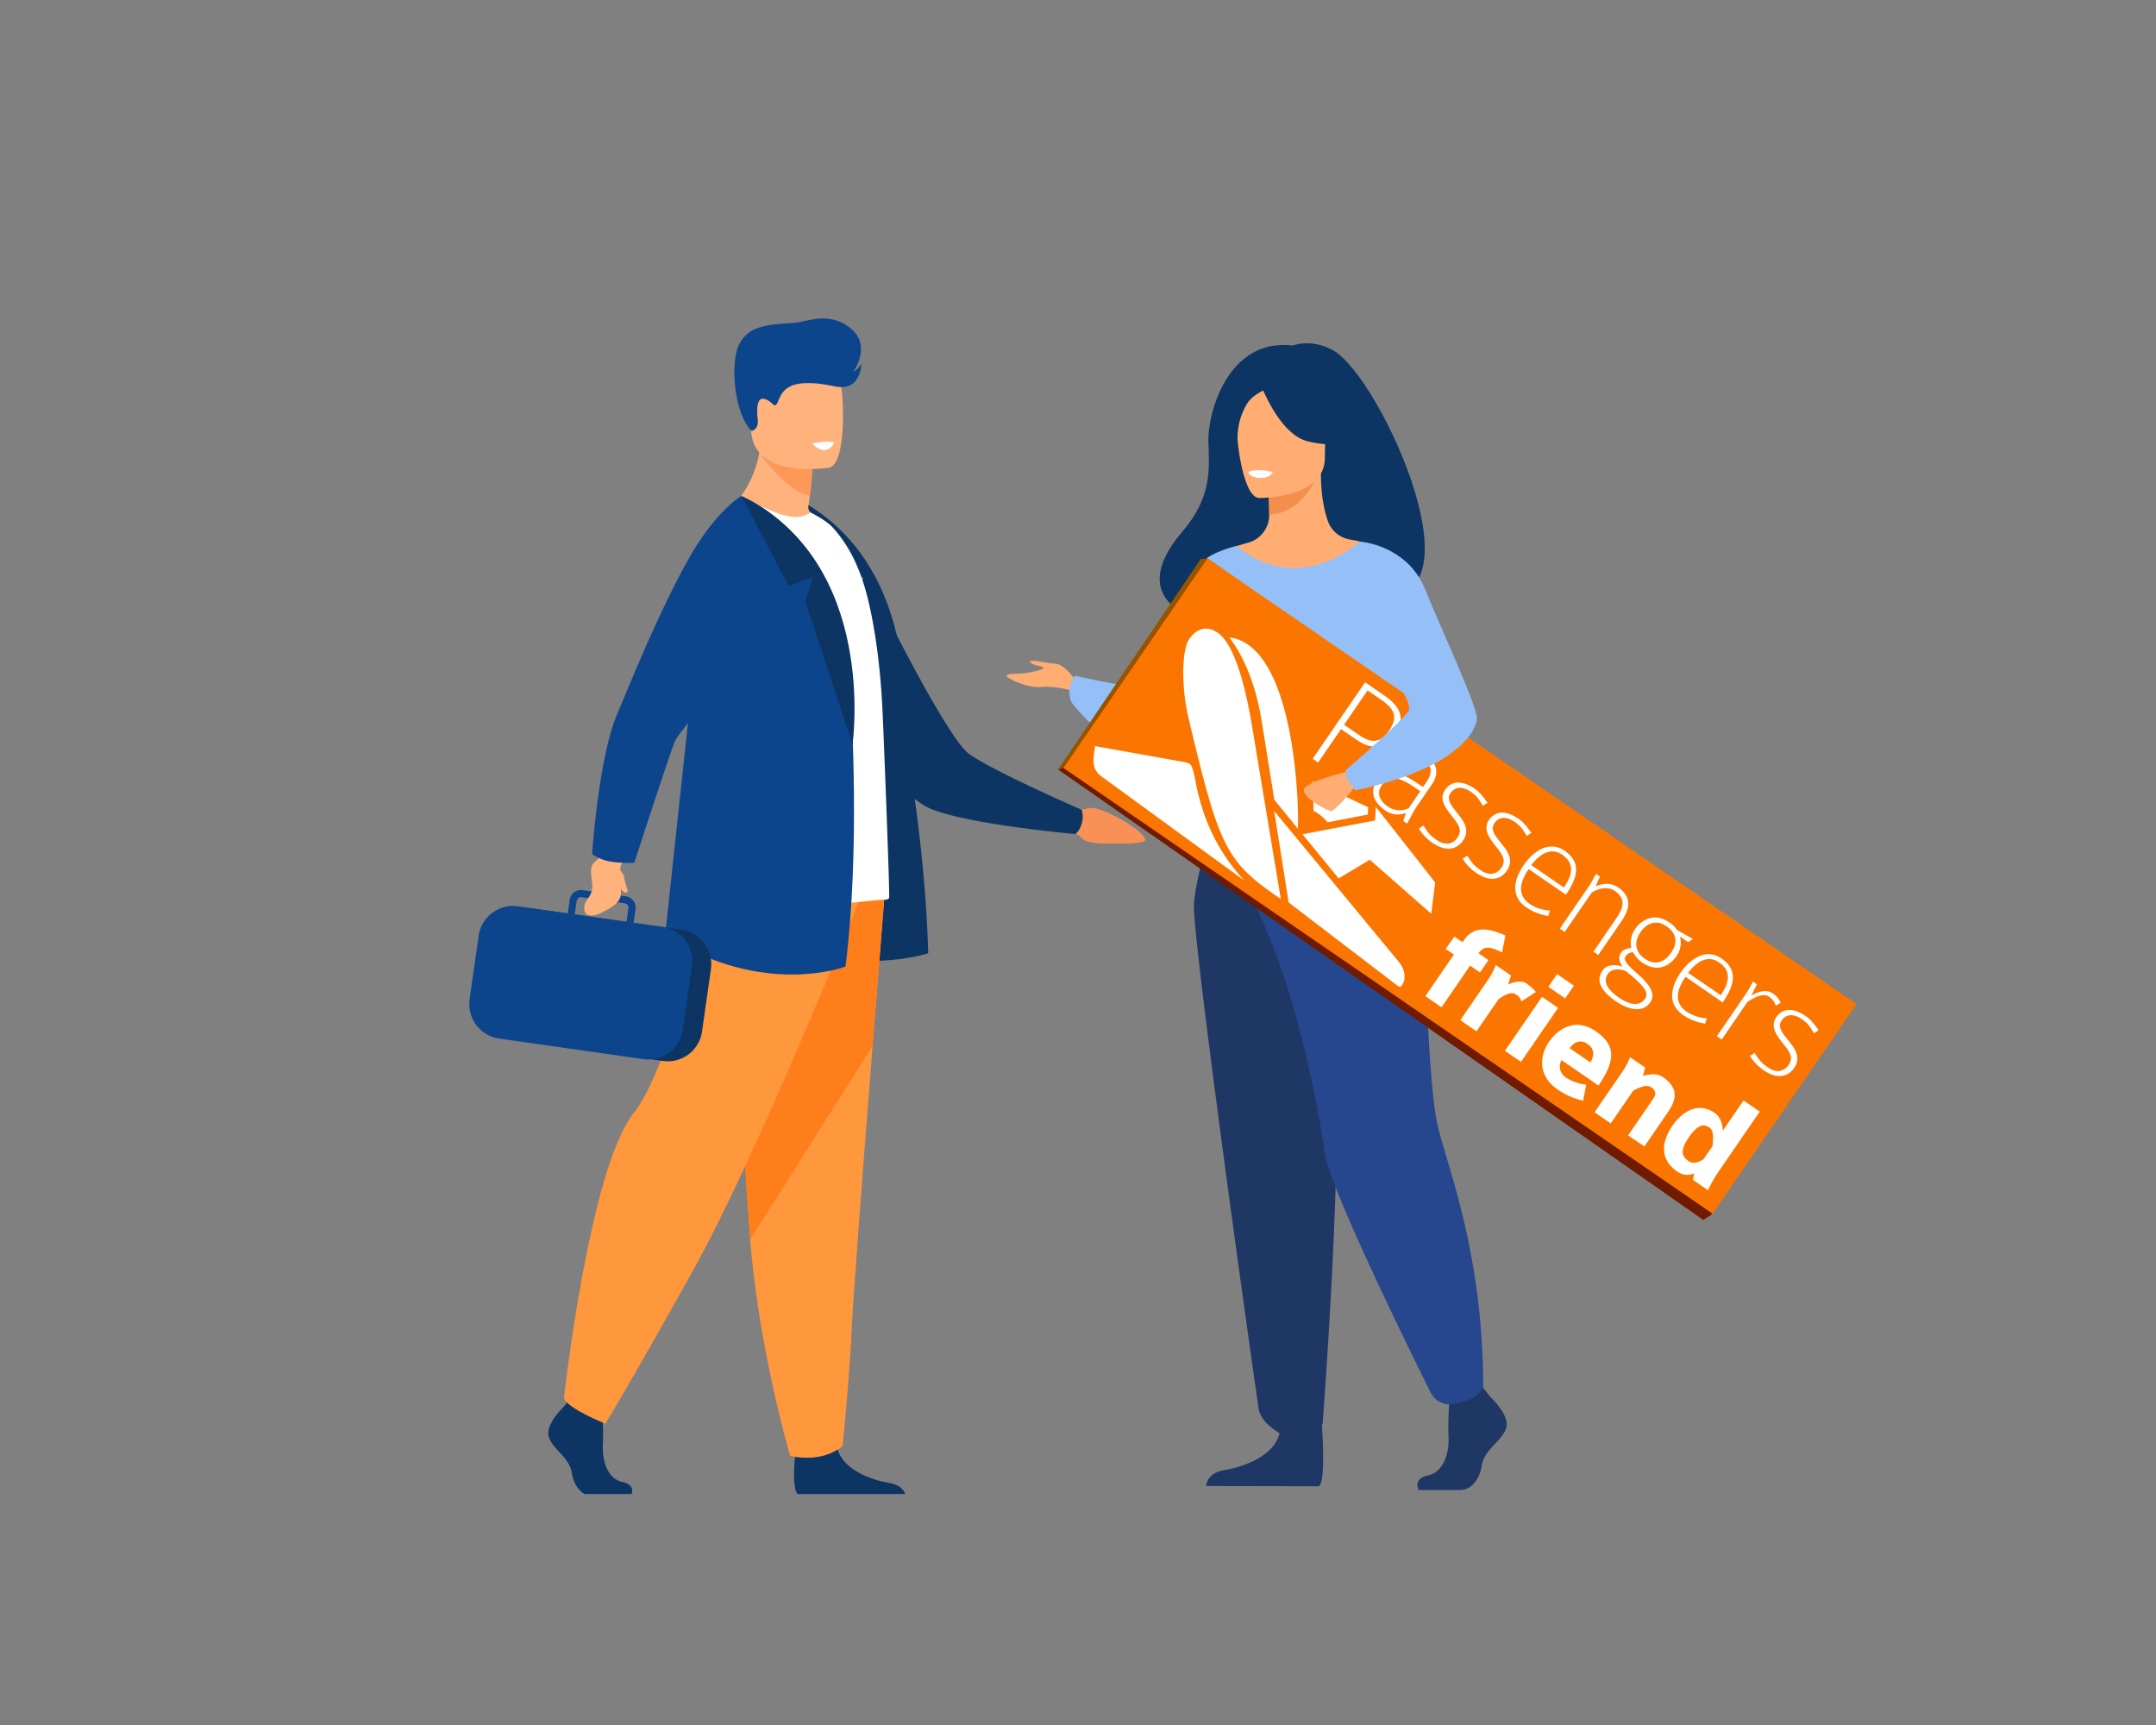 <svg xmlns="http://www.w3.org/2000/svg" viewBox="0 0 1000 800"><rect x="0" y="0" width="1000" height="800" fill="#808080" stroke="none"/><g id="Travel_Agencies02" data-name="Travel Agencies02"><g id="man"><path d="M367.2,230.05l22,41.71,11.28-4.1-3.66,11.13,22,66.41S431,260.83,367.2,230.05Z" style="fill:#0c3563"></path><path d="M403.87,266.93s24.32,89.63,26.66,175.16c0,0-20.17,7-51.85,1.47C346.84,438,403.87,266.93,403.87,266.93Z" style="fill:#0c3563"></path><path d="M520.29,391.22c-6.52-.12-15.71.68-18.74-2.64a9.19,9.19,0,0,0-7.5-3.21l.82-4.3,1-5.14s.37-.47,1.71-.45c0,0,4.73.2,7-.6,5.49-2,27.35,11.13,26.62,14.77C530.89,391,523.07,391.27,520.29,391.22Z" style="fill:#f99156"></path><path d="M401.13,265.17s36.94,76.29,48.37,84.48,52.17,25.89,52.17,25.89a10.47,10.47,0,0,1,.08,6.25c-1,3.87-3.07,5-3.07,5s-57-5.08-70.21-13.32S386,332.32,386,332.32Z" style="fill:#0c3563"></path><path d="M293,692.89H271.17c-2.75-1.49-5.2-4.91-6-10-1.06-7-9-10.88-10.66-16.64s7-13.86,7-13.86l1.46-1.89,1.52-2,14.51,3.41s.36,3.46.58,7.86a99.2,99.2,0,0,1,.06,10.06c-.43,7.68,2.15,15.95,9,17.45C293.72,688.41,293.49,691.4,293,692.89Z" style="fill:#0c3563"></path><path d="M419.89,692.89h-50c-2.4-2.93-1.52-13.76-1.15-17.29.07-.72.12-1.13.12-1.13s17.07-13.66,19.42-3.2c.07.33.16.65.25,1,2.95,9.78,16.2,14.23,23.86,15.46C417.37,688.5,419.21,691.09,419.89,692.89Z" style="fill:#0c3563"></path><path d="M410.36,413.86s-2.59,32.34-5.63,71.21c-4.15,52.81-9.12,117.67-9.62,130-.85,21.34-4.27,55.47-4.27,55.47s-8.1,8.11-24.32,4.69c0,0-14.45-48.72-18.58-100.27-.06-.85-.12-1.7-.19-2.55-3.84-52.48-9.81-163-9.81-163Z" style="fill:#ff973d"></path><path d="M410.36,413.86s-2.59,32.34-5.63,71.21l-56.79,89.85c-.06-.85-.12-1.7-.19-2.55-3.84-52.48-9.81-163-9.81-163Z" style="fill:#ff7e1c"></path><path d="M398.53,417.7s-46.72,117.12-77.44,172.16-40.32,70.4-40.32,70.4-17.6-7-19.2-11.84c0,0,11.74-106.26,32.32-132.16,11.62-14.64,25.28-58.56,25.92-73.92S324,396.58,324,396.58Z" style="fill:#ff973d"></path><path d="M386.9,247c-18.26,5.76-49.85-9.78-49.85-9.78s16.83-12.64,15.95-38.9l14.12,11.37,9.59,7.73a114.91,114.91,0,0,1-1.09,12.54c-.19,1.45-.42,3-.68,4.7a3.39,3.39,0,0,0,1.53,3.41A43.27,43.27,0,0,1,386.9,247Z" style="fill:#ffb27b"></path><path d="M412.38,416.55a2.94,2.94,0,0,1-1.92.73c-6.86-.09-26.85,3.72-43.76,2-14.27-1.37-26.89-5.59-40.44-11.67-1.8-.8-5.95-3-5.85-5,.06-2.2.28-5.4.55-9.42,1-14,2.63-38.06,1-65.82-.29-5.17-.44-10.3-.46-15.35-.14-37.62,7.32-70.72,22.31-81.92,0,0,10.46,5.86,17.69,8.18s10.74,1.81,14.42-.63c0,0,7.16,3.55,10.22,6.89,7.08,7.72,12.61,18,16.27,32.69,3.11,12.53,6,30.79,7,54.19C409.9,342,412.84,416.19,412.38,416.55Z" style="fill:#fff"></path><path d="M323.71,292.22l20.1-62.17s48.25,18.19,50.48,86.32c.88,15.53,4.61,79.15-2.13,131.88,0,0-37.59,14.64-83.68-14.26Z" style="fill:#0d458d"></path><path d="M376.71,217.38a114.91,114.91,0,0,1-1.09,12.54c-10.63-1.83-22.68-19-22.68-19a34,34,0,0,1,14.18-1.27Z" style="fill:#ff9759"></path><path d="M384.61,216.89s-32.88,5.46-36-15.07-9.41-33.65,11.46-38,26.13,2.87,28.83,9.47S393.09,214.94,384.61,216.89Z" style="fill:#ffb27b"></path><path d="M240.32,482.48l67.14,9.57a16.08,16.08,0,0,0,18.15-13.62l4.15-29.1a16.1,16.1,0,0,0-13.62-18.15L249,421.61a16.11,16.11,0,0,0-18.16,13.63l-4.14,29.09A16.08,16.08,0,0,0,240.32,482.48Z" style="fill:#0c3563"></path><path d="M319.93,439.86h0a16.16,16.16,0,0,0-11.13-9.71h0c-.51-.12-1-.22-1.55-.3l-13.37-1.9.89-6.28a5.31,5.31,0,0,0-4.51-6l-3.49-.5-14-2-2.53-.36a5.32,5.32,0,0,0-6,4.51l-.9,6.28-23.07-3.29A16.17,16.17,0,0,0,222,434l-4.19,29.43a16.16,16.16,0,0,0,13.68,18.22l67,9.55a15.76,15.76,0,0,0,3.49.11h0a15.92,15.92,0,0,0,5.23-1.32,16.15,16.15,0,0,0,9.49-12.47l4.19-29.43A15.89,15.89,0,0,0,319.93,439.86Zm-52.45-22.1a2,2,0,0,1,2.25-1.68l3,.42,11.05,1.58,6,.86a2,2,0,0,1,1.69,2.24l-.9,6.28-24-3.42Z" style="fill:#0d458d"></path><path d="M291.38,395.85s-3.53,4.7-3.67,6.57c-.95,12.72,4.87,14.48-10.18,21.55,0,0-6.43,2.45-6.54-2.54s4.46-5.07,3.63-12.05c-1-8.05-.87-8.13,4.42-12.34l3.5-5.78Z" style="fill:#ffb27b"></path><path d="M282.41,399.45a52,52,0,0,0,11.81.66s16.83-52,19-56.74,50-61,50-61l-19.4-52.36s-11.38,6.66-23.4,27.41c-14.86,25.64-31.2,66.92-34.1,73.63-8.68,20.07-11.69,65.05-11.69,65.05A21.73,21.73,0,0,0,282.41,399.45Z" style="fill:#0d458d"></path><path d="M348.62,199.85s3.37-.57,2.83-5.21-.54-10.73,3.24-9.6,4,4.16,5.52,2.4,1.58-9.22,12.82-9.73,15.82,3.39,21.05,1.09,5.5-10.21,5.5-10.21-1.49,2.83-3.73,3.72c0,0,8.72-11.93-1.38-20.11s-20.4-2.82-26.24-2.47c-12.88.78-21.2,1.55-25.41,10S340.35,191.7,348.62,199.85Z" style="fill:#0d458d"></path><path d="M285.82,401.44s3.39,3.54,3.61,5c.68,4.73,2.26,6.77,1.47,7.29-1.64,1.07-3.82-2.43-4.86-5.57A14.34,14.34,0,0,1,285.82,401.44Z" style="fill:#ffb27b"></path><path d="M343.81,230.05l22,41.71,11.27-4.1-3.66,11.13,22,66.41S407.65,260.83,343.81,230.05Z" style="fill:#0c3563"></path></g><path d="M386.9,205.24s-1.28,3.38-4.49,3.48-5.67-3-5.67-3S383.69,204.09,386.9,205.24Z" style="fill:#fff"></path><path d="M617.8,162.16c-10-5.21-18.08-1.94-18.08-1.94-30.7-3.6-39.66,32.21-39.25,44.53s1.83,25.56-11.89,41.57C509,292.56,591.93,294.6,591.93,294.6c.7-36.94,45-23.46,43.05-19.72C691.76,288.51,640.63,174,617.8,162.16Z" style="fill:#0c3563"></path><path d="M499.34,316.19s-5.4-8.23-9.75-8.39-12.41-2.41-11.77-.8,5.65,1.77,6.13,2.74-7.42,2.42-9.67,2.58-7.58,0-7.42,1.13,9.59,5.8,16.24,5.15S498,320.54,498,320.54Z" style="fill:#ffad73"></path><path d="M496.93,325.62s11.34,15.4,26.43,22.1h0a30.79,30.79,0,0,0,17.07,2.77,34.28,34.28,0,0,0,12-4.24c6.89-3.89,12.57-9.66,16.76-14.91,1.26-1.58,2.39-3.12,3.38-4.54a74.22,74.22,0,0,0,4.88-8l-3.84-65.64s-13.73,3.18-17.76,9.31-21,54.88-23.86,56.33-33.37-5.4-33.37-5.4A12.39,12.39,0,0,0,496.93,325.62Z" style="fill:#95bff7"></path><path d="M691.11,647.72s9.3,8.49,7.49,14.51-10.21,10-11.34,17.42S681.59,691,677.51,691H658.05s-3-5.19,4.25-6.75,10-10.22,9.54-18.26a142.24,142.24,0,0,1,.68-18.75l15.42-3.58Z" style="fill:#1f3765"></path><path d="M612.43,651.32s3.34,35.95-.74,37.95l-52.23-.1s0-6,8.39-7.37,23.12-6.25,25.62-17.19S612.43,651.32,612.43,651.32Z" style="fill:#1f3765"></path><path d="M552.43,346.25c6.89-3.89,12.57-9.66,16.76-14.91,1.26-1.58,2.39-3.12,3.38-4.54-2.88-13.61-7.1-32.32-6.19-20.47C567.56,321.71,555.56,341.41,552.43,346.25Z" style="fill:#77a1db"></path><path d="M649.65,393.47c-10.75-24.11-17.33-31-16.07-38.51.93-5.57-2.85-103.82-2.85-103.82-1.27-.4-3.83-.75-5.23-1.06a13.13,13.13,0,0,1-9.57-8.33c-1.83-5.12-3.29-12.69-3.25-22.17l-1.38.27-23.15,4.59s.53,7.28.54,14.15v.17a13.3,13.3,0,0,1-9.61,12.87c-2.92.85-5.47,1.57-5.47,1.57s-8.5,24.27-10.12,49.2S579,338.17,563.36,388C547.45,438.88,655.59,406.79,649.65,393.47Z" style="fill:#ffad73"></path><path d="M588.15,224.44s.53,7.28.54,14.15c13-.37,19.8-12.19,22.61-18.74Z" style="fill:#f38e4e"></path><path d="M583.82,230.94s30.65.5,30.68-18.59,4-31.89-15.58-33-23.38,6.15-24.94,12.52S575.85,230.31,583.82,230.94Z" style="fill:#ffad73"></path><path d="M585,178.86s8.39,22.4,21.27,25.72,18.46-.14,18.46-.14a36.5,36.5,0,0,1-11.92-21.55S591.29,168.2,585,178.86Z" style="fill:#0c3563"></path><path d="M587,180.68s-6.23,2.33-8.79,6.87a30.85,30.85,0,0,0-4.14,17.53s-6.32-15.23.78-23.84C582.43,172.11,587,180.68,587,180.68Z" style="fill:#0c3563"></path><path d="M590.49,219.09a7.69,7.69,0,0,1-6.34,2.58,5.64,5.64,0,0,1-4.73-3.11S585.68,217.05,590.49,219.09Z" style="fill:#e8f1f8"></path><path d="M652.61,294.6a207.75,207.75,0,0,1,0,24.15c-.52,8.72-9.35,20.42-10.6,23.31-3.15,7.25-6.69,8.43-6.69,8.43l-27.43,6.73-9.64,2.36-30.41-9.09s-13.85-38.66-8.29-60.42a167.08,167.08,0,0,1,14.06-36.87s24.82,24.29,57.12-2.06Z" style="fill:#95bff7"></path><path d="M644.58,322.31c-.52,8.73-1.32,16.86-2.57,19.75-3.15,7.25-6.69,8.43-6.69,8.43l-27.43,6.73L596,353.71s39.76-6,35.36-40.23Z" style="fill:#f7c8a3"></path><path d="M569.78,356.36s-15.06,46.87-16,62.83,28.79,226.71,30,234.07c1.13,6.93,9.74,11.35,9.74,11.35a13.06,13.06,0,0,0,9.61.74c7.84-2.22,10.31-4.87,10.31-4.87s11.73-150.3,4.47-204a851.62,851.62,0,0,1-7.34-100.13Z" style="fill:#1f3765"></path><path d="M633.58,355s23,30.82,25.11,51.66,3.36,94,7.92,114.33,21.33,59.4,21.33,122.75c0,0-1.74,3.63-7.12,5.57a57.59,57.59,0,0,1-6.27,1.73,9.84,9.84,0,0,1-11-5.23c-11.33-22.82-47.43-96.41-49.28-111.69-1.31-10.81-12.71-82.36-37.58-124.34-6-10.08,3.67-50.16,3.67-50.16Z" style="fill:#26468d"></path><path d="M589.81,219.6s-.53,2.25-6.13,1.9c0,0-4.7-.29-4.55-2.76C579.13,218.74,583.68,217,589.81,219.6Z" style="fill:#fff"></path><path d="M567.37,349.13s6,4.78,18.06,5c14.34.29,49.89-3.66,49.89-3.66a29.26,29.26,0,0,1,1.51,9.07s-43.41,11-68.57,1.6C568.26,361.16,565,355.06,567.37,349.13Z" style="fill:#1f3765"></path><path d="M582,366.51c-3.61,0-6.54-3.32-6.54-7.41s2.93-7.41,6.54-7.41,6.55,3.33,6.55,7.41S585.59,366.51,582,366.51Zm0-12.65c-2.41,0-4.37,2.35-4.37,5.24s2,5.24,4.37,5.24,4.38-2.35,4.38-5.24S584.4,353.86,582,353.86Z" style="fill:#fff"></path><polygon points="490.89 356.95 789.99 565.75 793.68 563.43 857.78 467.82 559.85 258.87 557.06 259.65 490.89 356.95" style="fill:#701a00"></polygon><rect x="494.51" y="351.91" width="365.33" height="117.91" transform="translate(351.39 -311.11) rotate(34.47)" style="fill:#fb7600"></rect><g id="logo"><path d="M549.75,353.51a9.3,9.3,0,0,1,2.09.78c.6.41,1.43,1.42,2.64,7.93,2.47,13.28,8,30.39,22.71,46.18L510.79,360c-3.46-2.59-4-5.6-3.3-10.79l.44-3.19Zm44.32,63.42-1.64-1.13c-24.06-16.51-27.26-23.95-41.29-83.4-3.07-13-3.23-30.63.44-36,3.36-4.9,8.13-6.43,13.18-3,3.71,2.55,10.55,10.74,16,43.54Zm-3-46-5.81-36.1c-3.86-24.29-12.46-35.65-15.06-39.18a18.18,18.18,0,0,1,8.51,3.21c22,15.09,23.82,74.48,23.27,85.46Zm-.07,5.2,58,70.19c2.41,3.18,3.45,7.39,1.31,10.51-.71,1-1.12,1-2.15.27l-50.45-38.56Zm18-13.85,25.57,12.09-.15,3.4-18.63,3.59a22.6,22.6,0,0,0-6.58-5.38Zm26.34,36.44-14.46,8.64-16.76-20.46,33.66-6.39.39-6.29,27.5,35.05-1.84,14.47Z" style="fill:#fff"></path><path d="M629.25,343.13l-7.24-5-10.65,15.51-2.52-1.73,24.35-35.47,9.15,6.29c7.24,5,9.62,10.55,4.72,17.68-4.77,7-10.69,7.58-17.81,2.69m11.59-18.42-6.52-4.48-10.92,15.9,6.8,4.67c5.76,3.95,9.87,4.19,14.23-2.17,4.18-6.09,2.17-10-3.59-13.92" style="fill:#fff"></path><path d="M650.83,380.76c.36-.64.81-2.83,1.3-3.78a10.08,10.08,0,0,1-9.85-1.28c-4.38-3-7.34-8.1-3.87-13.14s8.38-6.58,19,.71L660,365l1.58-2.3c2.83-4.11,2.89-7.61-1.27-10.47a20.9,20.9,0,0,0-9.64-3.47l.53-2.54a27.33,27.33,0,0,1,10.29,4.16c4.94,3.39,6.29,8.11,2.53,13.59l-6.77,9.87c-1.36,2-2.76,4.72-4.61,8.12Zm7.95-13.82-1.86-1.27c-8.89-6.1-12.91-6.12-16.07-1.51-2.18,3.18-1.49,6.88,2.68,9.74a9.4,9.4,0,0,0,9.87.88Z" style="fill:#fff"></path><path d="M665.08,391.35a22.7,22.7,0,0,1-7-7.06l2.17-1.41c2.24,3.55,3.17,4.67,6.3,6.81,3.45,2.37,7.1,2.22,9.55-1.34s-.08-6.59-2.76-10c-3-3.75-6-7.79-3.08-12,3.38-4.93,8.66-4.05,13.76-.55,2.14,1.47,3.64,3.39,5.94,6.5l-2.17,1.41c-1.7-2.7-2.49-4.37-5.51-6.44-3.29-2.26-7-3-9.5.57-1.92,2.8.16,5.52,2.59,8.56,3.18,3.95,6.83,8.15,3.18,13.47-3.28,4.77-8.75,4.64-13.47,1.4" style="fill:#fff"></path><path d="M685.42,405.31a22.55,22.55,0,0,1-7-7.07l2.18-1.4c2.24,3.55,3.16,4.67,6.29,6.81,3.45,2.37,7.11,2.22,9.55-1.34s-.08-6.59-2.76-10c-3-3.75-5.94-7.79-3.08-12,3.39-4.93,8.67-4.05,13.76-.55,2.14,1.47,3.65,3.39,5.95,6.5l-2.18,1.41c-1.7-2.7-2.49-4.37-5.5-6.44-3.29-2.26-7-3.05-9.51.57-1.92,2.8.17,5.52,2.6,8.56,3.17,3.95,6.82,8.15,3.17,13.47-3.27,4.77-8.75,4.64-13.46,1.4" style="fill:#fff"></path><path d="M709.05,403.06c-4.1,6-5.57,12,.57,16.2,2.91,2,5.76,2.66,9.28,3.06l-.74,2.49a24.78,24.78,0,0,1-10.22-4c-7.29-5-6-12.71-1.17-19.67,4-5.81,11.39-11.78,19-6.55,8.11,5.57,5.65,12.91.54,20.37Zm15.49-6.7c-4.82-3.31-9.84-.95-14.31,4.86l15.14,10.38c4.51-6.57,4.65-11.48-.83-15.24" style="fill:#fff"></path><path d="M739.07,441.33,749.6,426c3.13-4.55,4.92-9-.56-12.8-3.62-2.49-8.49-.91-10.8.81l-12.49,18.2-2.25-1.54,13.55-19.74c1.43-2.08,1.89-3.46,3.21-5.62l1.81,1.25-2,4.43c1.76-.57,6-2.46,10.54.62,6.25,4.29,5.49,9.74,1.55,15.5l-10.84,15.79Z" style="fill:#fff"></path><path d="M749.68,464.51c-8.11-5.57-9.26-10.23-6.36-14.46,2.18-3.17,6.76-2.69,9.24-1.72-1.27-1.91-2.19-4.32-.8-6.35,1.24-1.81,3.11-2.06,4.86-2.39a11.47,11.47,0,0,1,2-9.06c2-2.91,8-8,15.66-2.72a11.9,11.9,0,0,1,3.68,3.57c2.14,1.23,4.52,2.46,7.23,4.16l-2.18,1.4-3.84-2.63a10.62,10.62,0,0,1-1.52,9c-3.31,4.83-9,7.85-16,3.07a14.83,14.83,0,0,1-4.28-4.8,5,5,0,0,0-3.27,1.71c-1.09,1.59-.62,3.13,5.31,8.24,7.73,6.6,7.93,10.53,6,13.33-3.27,4.77-9.73,3.72-15.71-.38m4.56-14.05c-4-1.7-7.2-.67-8.51,1.25-2,2.91-1.27,6.55,5.2,11,5.86,4,9.94,3.6,12.05.53s-1-6.38-8.74-12.77m18.86-20.77c-5.37-3.69-9.74-1-12.19,2.6-2.74,4-3.14,8.81,2,12.35s9.33,1.32,12.19-2.84c3.2-4.66,2.48-9-2-12.11" style="fill:#fff"></path><path d="M781.78,453c-4.1,6-5.57,12,.57,16.2a19,19,0,0,0,9.28,3.06l-.74,2.48a24.65,24.65,0,0,1-10.22-4c-7.29-5-5.95-12.7-1.17-19.67,4-5.81,11.39-11.78,19-6.55,8.11,5.57,5.65,12.91.53,20.37Zm15.49-6.71c-4.82-3.31-9.84-.94-14.31,4.86l15.14,10.39c4.51-6.58,4.65-11.49-.83-15.25" style="fill:#fff"></path><path d="M823.68,466.43a7.92,7.92,0,0,0-3.12-4.16c-3.23-2.22-8.09,1.22-10,2.3l-12,17.54-2.25-1.54,13.36-19.46a63.83,63.83,0,0,0,3.4-5.89l1.81,1.24-2.53,5.2c2.4-1.26,6.47-3.31,9.92-.93a10,10,0,0,1,3.67,4.29Z" style="fill:#fff"></path><path d="M818.65,496.77a22.73,22.73,0,0,1-7-7.07l2.18-1.4c2.23,3.55,3.16,4.66,6.29,6.81,3.45,2.37,7.1,2.22,9.55-1.35s-.08-6.58-2.76-9.95c-3-3.75-5.94-7.79-3.08-12,3.38-4.93,8.66-4.05,13.76-.55,2.14,1.47,3.64,3.38,5.94,6.5l-2.17,1.41c-1.7-2.7-2.49-4.37-5.51-6.44-3.29-2.26-7-3-9.5.57-1.92,2.8.16,5.52,2.59,8.56,3.18,4,6.83,8.15,3.18,13.47-3.28,4.77-8.75,4.63-13.47,1.4" style="fill:#fff"></path><path d="M686,441.77l-.23.33,4.61,3.16L686.46,451l-4.6-3.16-13.25,19.3L661.1,462l13.24-19.3-3.78-2.6,4-5.75,3.78,2.59.42-.6c4.78-7,11.15-6.14,19.47-2.52l-1.54,7.89c-5-2.61-8.31-3.28-10.61.06" style="fill:#fff"></path><path d="M705.64,464.42a5.15,5.15,0,0,0-2.41-3.18c-2.74-1.88-6.67,1.14-8.2,2.19l-10.2,14.86-7.51-5.16,13.36-19.46a41.41,41.41,0,0,0,3.13-6.08l7,4.78-1.28,4.21c1.9-.88,5.9-2.25,8.42-.52a20.82,20.82,0,0,1,4.43,4Z" style="fill:#fff"></path><path d="M722.22,451.77l7.79,5.35L725.94,463l-7.78-5.35Zm-7,10.53,7.45,5.12-17.2,25.05L698,487.35Z" style="fill:#fff"></path><path d="M724.22,491.62c-1.64,3.79-.27,6.5,2.3,8.27a22.73,22.73,0,0,0,9.2,3.17l-1.45,7.39a33.07,33.07,0,0,1-12-5.32c-8.39-5.76-8.65-14.89-3.88-21.86,4-5.81,12-11.69,21.75-5,9.53,6.54,9.14,13.69,1.27,25.15Zm12-7.55c-1.1-.75-4.63-2.77-8.18,2.05l9.64,6.62c2.48-4.43,1-7-1.46-8.67" style="fill:#fff"></path><path d="M755.15,526.56l11.18-16.29c1.2-1.75,2.67-3.89-.41-6-2.24-1.54-5.49,0-8.41,1.57L747.09,521l-7.51-5.15,13.55-19.73a35.18,35.18,0,0,0,2.93-5.81l7,4.78-1,3.82c1.81-.29,5.9-1.67,9.19.58,7.67,5.27,6.24,10.66,2.29,16.41l-10.84,15.79Z" style="fill:#fff"></path><path d="M785.24,547.21l.49-3.05a7.65,7.65,0,0,1-7.65-.73c-8.66-5.95-7.27-14.19-2.35-21.37,4.74-6.91,12.16-11,19.45-6,2.91,2,3.75,5.23,3.89,8.31l9.63-14,7.51,5.16-19.45,28.33A59.27,59.27,0,0,0,792.2,552Zm9.12-15.75c.22-3.73.59-7.1-1.43-8.49-2.36-1.62-5.12-2.06-9.6,4.46s-3.11,9,0,11.14c1.92,1.32,4.36.58,6.84-1Z" style="fill:#fff"></path></g><path d="M625.29,357.75s-20.59,4.84-20.54,8.71,10.49,9.32,12.5,9.67,11.13-11.19,11.13-11.19Z" style="fill:#ffad73"></path><path d="M630.73,251.14s21.76,1.52,30.1,21.8S685,327.25,685,333s-8.84,23.38-56.31,33.53c0,0-4.91-5.16-4.62-9.25,0,0,29.64-25.45,29.56-28.43-.15-5.62-4.86-13.05-30.88-39.08C615.68,282.67,630.73,251.14,630.73,251.14Z" style="fill:#95bff7"></path><polyline points="559.99 259 556.9 259.27 490.62 357.08 493.3 356.01" style="fill:#965400"></polyline></g></svg>